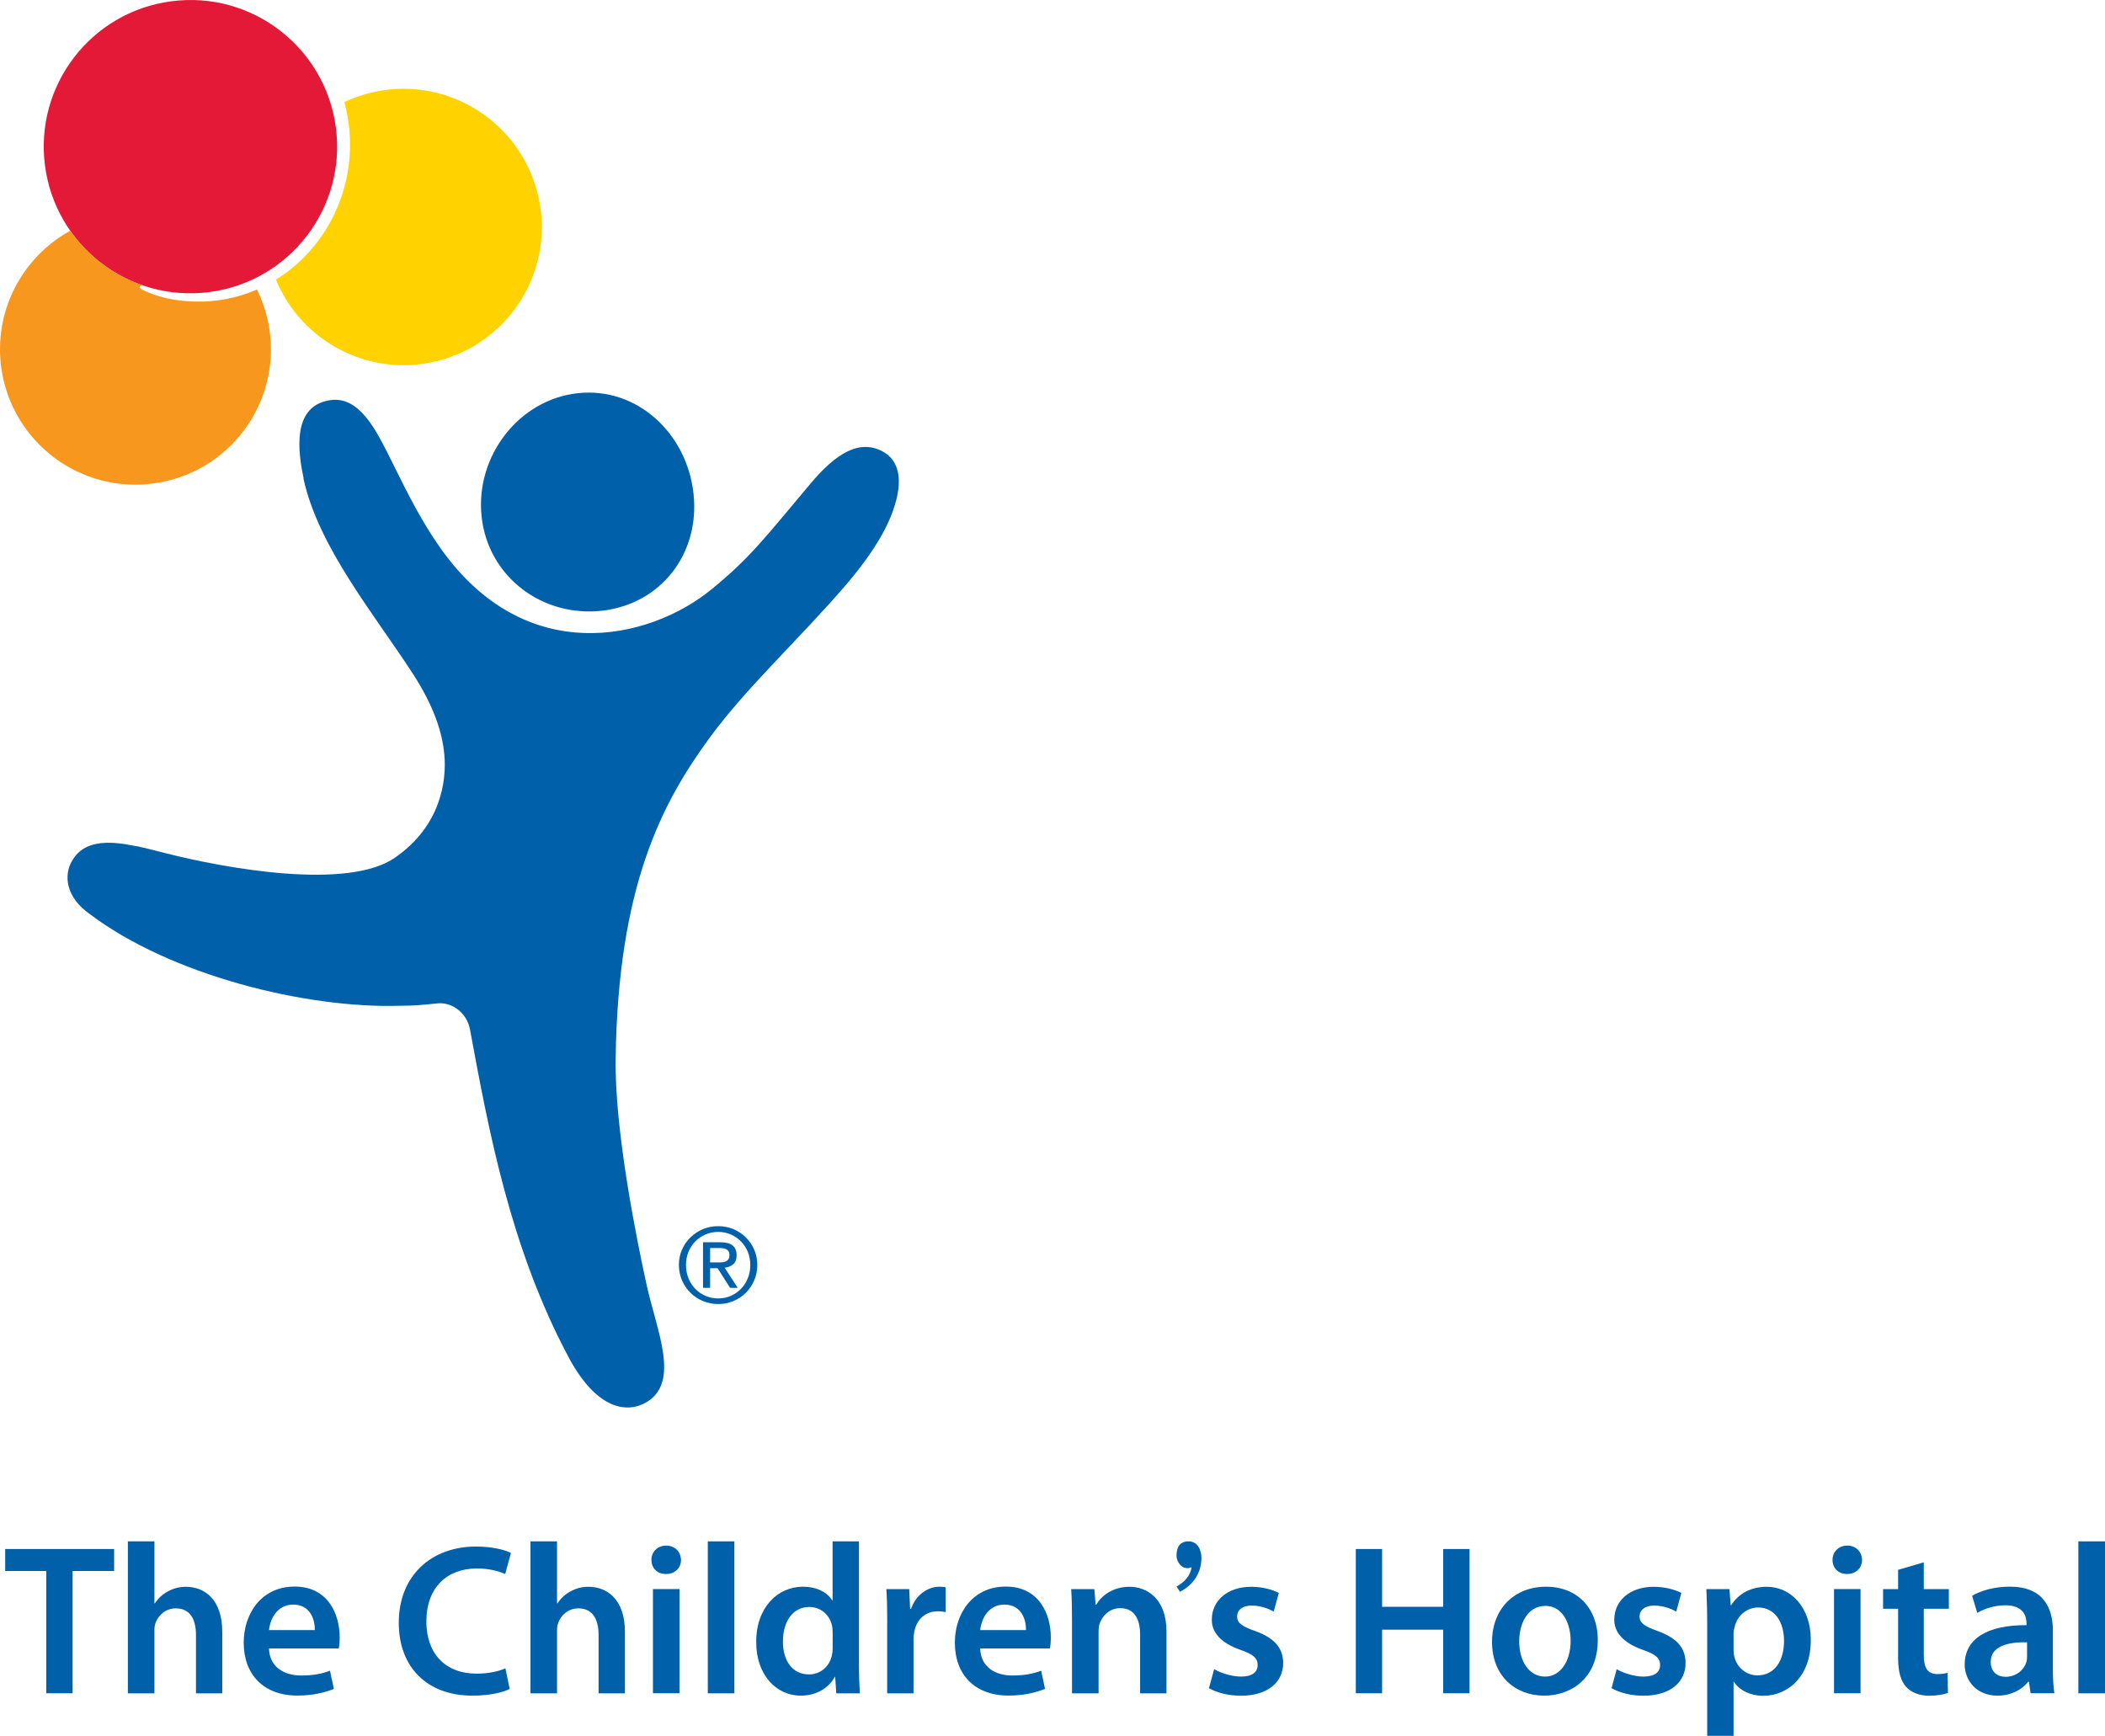 <?xml version="1.0" encoding="UTF-8"?><svg id="Layer_2" xmlns="http://www.w3.org/2000/svg" viewBox="0 0 308.17 254.13"><defs><style>.cls-1{fill:#0061aa;}.cls-2{fill:#f8971d;}.cls-3{fill:#ffd200;}.cls-4{fill:#e31937;}</style></defs><g id="Layer_1-2"><path class="cls-1" d="M172.24,232.31c1.14-.68,2.01-1.51,2.21-2.85-1.28.58-2.21-.73-2.21-1.67,0-1.19.43-2.11,1.77-2.11s1.88,1.28,1.88,2.45c0,2.16-1.22,3.96-3.14,4.93l-.51-.75Z"/><polygon class="cls-1" points="6.77 230.02 .76 230.02 .76 226.8 16.71 226.8 16.71 230.02 10.63 230.02 10.63 247.92 6.77 247.92 6.77 230.02"/><path class="cls-1" d="M18.72,225.68h3.89v9.08h.06c.47-.72,1.13-1.35,1.91-1.75.75-.43,1.66-.68,2.63-.68,2.6,0,5.33,1.71,5.33,6.61v8.99h-3.85v-8.56c0-2.22-.82-3.88-2.95-3.88-1.5,0-2.56,1-2.98,2.16-.12.31-.15.72-.15,1.16v9.12h-3.89v-22.25Z"/><path class="cls-1" d="M39.38,241.37c.09,2.76,2.26,3.95,4.7,3.95,1.79,0,3.08-.26,4.23-.7l.57,2.66c-1.32.54-3.13.98-5.33.98-4.95,0-7.87-3.07-7.87-7.75,0-4.23,2.57-8.21,7.46-8.21s6.59,4.06,6.59,7.42c0,.73-.06,1.29-.13,1.64h-10.22ZM46.09,238.67c.03-1.41-.59-3.73-3.17-3.73-2.38,0-3.38,2.16-3.54,3.73h6.71Z"/><path class="cls-1" d="M74.62,247.29c-.91.48-2.91.98-5.45.98-6.71,0-10.79-4.23-10.79-10.66,0-6.97,4.83-11.17,11.28-11.17,2.54,0,4.36.53,5.14.94l-.84,3.08c-1.01-.44-2.38-.81-4.14-.81-4.29,0-7.4,2.69-7.4,7.78,0,4.64,2.73,7.62,7.37,7.62,1.57,0,3.2-.31,4.2-.78l.63,3.03Z"/><path class="cls-1" d="M77.66,225.68h3.89v9.08h.06c.47-.72,1.13-1.35,1.91-1.75.75-.43,1.66-.68,2.63-.68,2.6,0,5.34,1.71,5.34,6.61v8.99h-3.86v-8.56c0-2.22-.82-3.88-2.95-3.88-1.51,0-2.57,1-2.97,2.16-.13.31-.16.72-.16,1.16v9.12h-3.89v-22.25Z"/><path class="cls-1" d="M99.7,228.39c0,1.16-.85,2.07-2.2,2.07s-2.13-.91-2.13-2.07.88-2.09,2.16-2.09,2.13.9,2.17,2.09M95.59,232.66h3.89v15.26h-3.89v-15.26Z"/><rect class="cls-1" x="103.62" y="225.68" width="3.89" height="22.25"/><path class="cls-1" d="M125.75,225.68v17.96c0,1.56.06,3.25.13,4.29h-3.45l-.16-2.41h-.06c-.91,1.69-2.75,2.75-4.98,2.75-3.64,0-6.52-3.1-6.52-7.81-.04-5.11,3.16-8.14,6.83-8.14,2.1,0,3.61.87,4.29,2h.06v-8.64h3.85ZM121.9,239.02c0-.31-.04-.69-.09-1-.34-1.5-1.57-2.73-3.33-2.73-2.47,0-3.86,2.2-3.86,5.05s1.39,4.82,3.83,4.82c1.57,0,2.95-1.06,3.32-2.73.09-.35.13-.72.13-1.13v-2.29Z"/><path class="cls-1" d="M129.89,237.58c0-2.06-.03-3.54-.13-4.91h3.35l.13,2.9h.13c.76-2.16,2.54-3.25,4.17-3.25.38,0,.59.02.91.08v3.64c-.32-.06-.66-.12-1.13-.12-1.85,0-3.11,1.19-3.45,2.92-.06.34-.13.75-.13,1.19v7.9h-3.86v-10.35Z"/><path class="cls-1" d="M143.5,241.37c.09,2.76,2.25,3.95,4.7,3.95,1.79,0,3.07-.26,4.23-.7l.56,2.66c-1.32.54-3.13.98-5.33.98-4.96,0-7.87-3.07-7.87-7.75,0-4.23,2.57-8.21,7.46-8.21s6.59,4.06,6.59,7.42c0,.73-.06,1.29-.12,1.64h-10.22ZM150.2,238.67c.04-1.41-.59-3.73-3.16-3.73-2.39,0-3.39,2.16-3.54,3.73h6.7Z"/><path class="cls-1" d="M156.94,237.21c0-1.75-.03-3.23-.12-4.54h3.39l.19,2.28h.09c.66-1.18,2.32-2.62,4.86-2.62s5.42,1.71,5.42,6.54v9.06h-3.86v-8.62c0-2.2-.81-3.85-2.91-3.85-1.54,0-2.6,1.09-3.01,2.25-.12.35-.16.81-.16,1.25v8.97h-3.89v-10.72Z"/><path class="cls-1" d="M177.76,244.39c.87.53,2.54,1.09,3.92,1.09,1.69,0,2.44-.69,2.44-1.69s-.63-1.57-2.51-2.22c-2.99-1.04-4.24-2.66-4.2-4.46,0-2.68,2.22-4.78,5.77-4.78,1.69,0,3.16.44,4.04.9l-.75,2.73c-.66-.38-1.88-.88-3.23-.88s-2.13.65-2.13,1.6.71,1.45,2.66,2.13c2.76,1.01,4.05,2.41,4.09,4.67,0,2.76-2.17,4.8-6.22,4.8-1.85,0-3.52-.47-4.65-1.1l.76-2.78Z"/><polygon class="cls-1" points="202.34 226.8 202.34 235.26 211.28 235.26 211.28 226.8 215.14 226.8 215.14 247.92 211.28 247.92 211.28 238.61 202.34 238.61 202.34 247.92 198.49 247.92 198.49 226.8 202.34 226.8"/><path class="cls-1" d="M233.91,240.14c0,5.62-3.95,8.13-7.83,8.13-4.33,0-7.65-2.97-7.65-7.86s3.3-8.09,7.91-8.09,7.58,3.19,7.58,7.82M222.41,240.31c0,2.94,1.45,5.17,3.79,5.17,2.19,0,3.74-2.17,3.74-5.24,0-2.38-1.07-5.11-3.7-5.11s-3.83,2.63-3.83,5.18"/><path class="cls-1" d="M236.67,244.39c.88.53,2.54,1.09,3.92,1.09,1.7,0,2.45-.69,2.45-1.69s-.63-1.57-2.51-2.22c-2.98-1.04-4.24-2.66-4.2-4.46,0-2.68,2.23-4.78,5.77-4.78,1.69,0,3.16.44,4.05.9l-.75,2.73c-.66-.38-1.89-.88-3.23-.88s-2.14.65-2.14,1.6.73,1.45,2.66,2.13c2.76,1.01,4.05,2.41,4.08,4.67,0,2.76-2.16,4.8-6.2,4.8-1.85,0-3.51-.47-4.64-1.1l.75-2.78Z"/><path class="cls-1" d="M249.93,237.74c0-2.01-.06-3.63-.12-5.07h3.38l.18,2.35h.07c1.13-1.73,2.92-2.69,5.23-2.69,3.51,0,6.43,3.01,6.43,7.77,0,5.52-3.48,8.19-6.96,8.19-1.91,0-3.51-.82-4.29-2.04h-.06v7.9h-3.86v-16.4ZM253.79,241.53c0,.37.03.72.13,1.07.37,1.56,1.75,2.7,3.37,2.7,2.45,0,3.89-2.05,3.89-5.05,0-2.69-1.31-4.89-3.79-4.89-1.6,0-3.07,1.16-3.44,2.85-.1.32-.16.66-.16.97v2.36Z"/><path class="cls-1" d="M272.6,228.39c0,1.16-.85,2.07-2.19,2.07s-2.13-.91-2.13-2.07.88-2.09,2.16-2.09,2.13.9,2.16,2.09M268.5,232.66h3.88v15.26h-3.88v-15.26Z"/><path class="cls-1" d="M281.64,228.74v3.93h3.67v2.88h-3.67v6.73c0,1.85.5,2.83,1.98,2.83.72,0,1.06-.06,1.5-.19l.06,2.95c-.56.22-1.56.41-2.79.41-1.41,0-2.6-.49-3.32-1.28-.81-.89-1.19-2.26-1.19-4.27v-7.18h-2.2v-2.88h2.2v-2.82l3.76-1.1Z"/><path class="cls-1" d="M300.54,244.26c0,1.37.06,2.73.22,3.66h-3.48l-.25-1.69h-.1c-.93,1.19-2.53,2.04-4.51,2.04-3.07,0-4.79-2.23-4.79-4.55,0-3.85,3.41-5.8,9.05-5.77v-.25c0-1-.4-2.66-3.1-2.66-1.5,0-3.07.47-4.11,1.12l-.75-2.51c1.13-.68,3.1-1.34,5.51-1.34,4.9,0,6.31,3.1,6.31,6.42v5.52ZM296.77,240.46c-2.73-.06-5.33.53-5.33,2.85,0,1.51.97,2.2,2.19,2.2,1.54,0,2.66-1.01,3.01-2.1.09-.29.12-.6.12-.84v-2.1Z"/><rect class="cls-1" x="304.27" y="225.68" width="3.9" height="22.25"/><path class="cls-4" d="M49.17,18.67C47.62,6.91,36.83-1.37,25.07.19,13.31,1.73,5.04,12.53,6.59,24.28c1.55,11.76,12.34,20.03,24.1,18.48,11.76-1.55,20.03-12.35,18.48-24.1"/><path class="cls-1" d="M101.53,72.27c-.96-8.83-8.28-15.65-16.95-14.7-8.65.94-15.04,9.27-14.07,18.1.97,8.83,8.9,14.7,17.57,13.76,8.65-.96,14.42-8.33,13.45-17.15"/><path class="cls-1" d="M44.42,70.03c2.16,10.03,10.37,19.9,16,28.58,3.1,4.78,4.33,8.59,4.63,11.87.35,3.83-.49,10.47-7.28,15.13-6.89,4.74-24.65,1.58-33.61-.71-2.26-.58-3.89-1-4.84-1.12-6.18-1.27-7.92.87-8.73,2.19-1.29,2.11-1.02,5.38,2.59,7.89,11.84,8.93,31.64,13.84,45.45,13.4,2.22-.01,3.04-.12,5.17-.32,2.11-.35,4.52,1.16,5.01,3.8,2.76,15.01,5.96,32.06,14.4,47.92,4.19,7.88,8.7,8.28,11.45,6.64,4.94-2.96,1.52-10.35.01-17.15-1.37-6.24-4.69-22.43-4.54-33.11.35-25.35,6.8-37.49,13.73-46.98,5.36-7.34,13.07-14.39,19.9-22.32,3.1-3.61,5.63-7.28,6.91-10.79,1.78-4.87.79-7.59-1.36-8.8-3.53-1.97-7.02.35-10.61,4.61-6.75,8.01-8.86,10.9-14.56,15.55-9.21,7.5-27.23,11.49-39.6-5.98-3.53-4.97-5.77-10.04-7.85-14.11-1.77-3.45-4.19-8.2-8.27-7.64-4.95.68-5.2,5.77-3.97,11.45"/><path class="cls-2" d="M21.21,41.88c-4.43-1.43-8.26-4.3-10.92-8.1C3.24,37.65-1.02,45.6.21,54.02c1.6,10.84,11.68,18.33,22.51,16.73,10.83-1.58,18.33-11.67,16.73-22.5-.31-2.09-.95-4.06-1.83-5.86-3.1,1.35-6.52,1.96-10.08,1.72-2.06-.14-4.27-.54-6.69-1.67-.28-.13-.43-.34-.38-.46.06-.16.39-.22.75-.1"/><path class="cls-3" d="M79.09,30.29c-1.63-11.06-11.91-18.7-22.96-17.07-2.03.3-3.94.89-5.71,1.72.68,2.54.97,5.24.76,8.03-.61,7.74-4.83,14.29-10.78,17.97,3.45,8.39,12.25,13.69,21.63,12.31,11.06-1.62,18.7-11.9,17.07-22.96"/><path class="cls-1" d="M99.85,182.96c.3-.69.72-1.3,1.25-1.8.53-.51,1.13-.91,1.83-1.2.7-.29,1.44-.43,2.22-.43s1.52.14,2.21.43c.69.29,1.3.69,1.82,1.2.52.51.93,1.11,1.23,1.8.31.69.46,1.44.46,2.24s-.15,1.58-.46,2.28c-.3.7-.72,1.3-1.23,1.82-.52.52-1.13.91-1.82,1.2-.69.29-1.43.43-2.21.43s-1.52-.14-2.22-.43c-.7-.29-1.31-.68-1.83-1.2-.52-.51-.94-1.12-1.25-1.82-.3-.7-.46-1.46-.46-2.28s.15-1.55.46-2.24M100.79,187.15c.24.6.57,1.11.99,1.55.43.44.92.78,1.5,1.03.57.25,1.2.38,1.87.38s1.28-.12,1.85-.38c.57-.25,1.06-.59,1.49-1.03.42-.44.75-.95.99-1.55.24-.59.36-1.24.36-1.94s-.12-1.32-.36-1.91c-.24-.59-.57-1.1-.99-1.53-.42-.43-.92-.77-1.49-1.02-.57-.25-1.19-.38-1.85-.38s-1.3.13-1.87.38c-.57.25-1.07.59-1.5,1.02-.42.44-.75.95-.99,1.53-.24.59-.36,1.23-.36,1.91s.12,1.35.36,1.94M105.5,181.89c.8,0,1.38.16,1.77.48.38.31.57.79.57,1.43,0,.6-.17,1.04-.5,1.31-.34.29-.75.45-1.25.5l1.91,2.95h-1.12l-1.82-2.87h-1.1v2.87h-1.04v-6.67h2.58ZM105.04,184.84c.23,0,.46,0,.66-.02.21-.02.39-.06.56-.13.16-.07.29-.18.39-.33.1-.15.14-.35.14-.62,0-.22-.04-.4-.13-.53-.09-.13-.2-.23-.33-.3-.14-.08-.3-.12-.47-.14-.18-.03-.35-.04-.53-.04h-1.37v2.11h1.08Z"/></g></svg>
